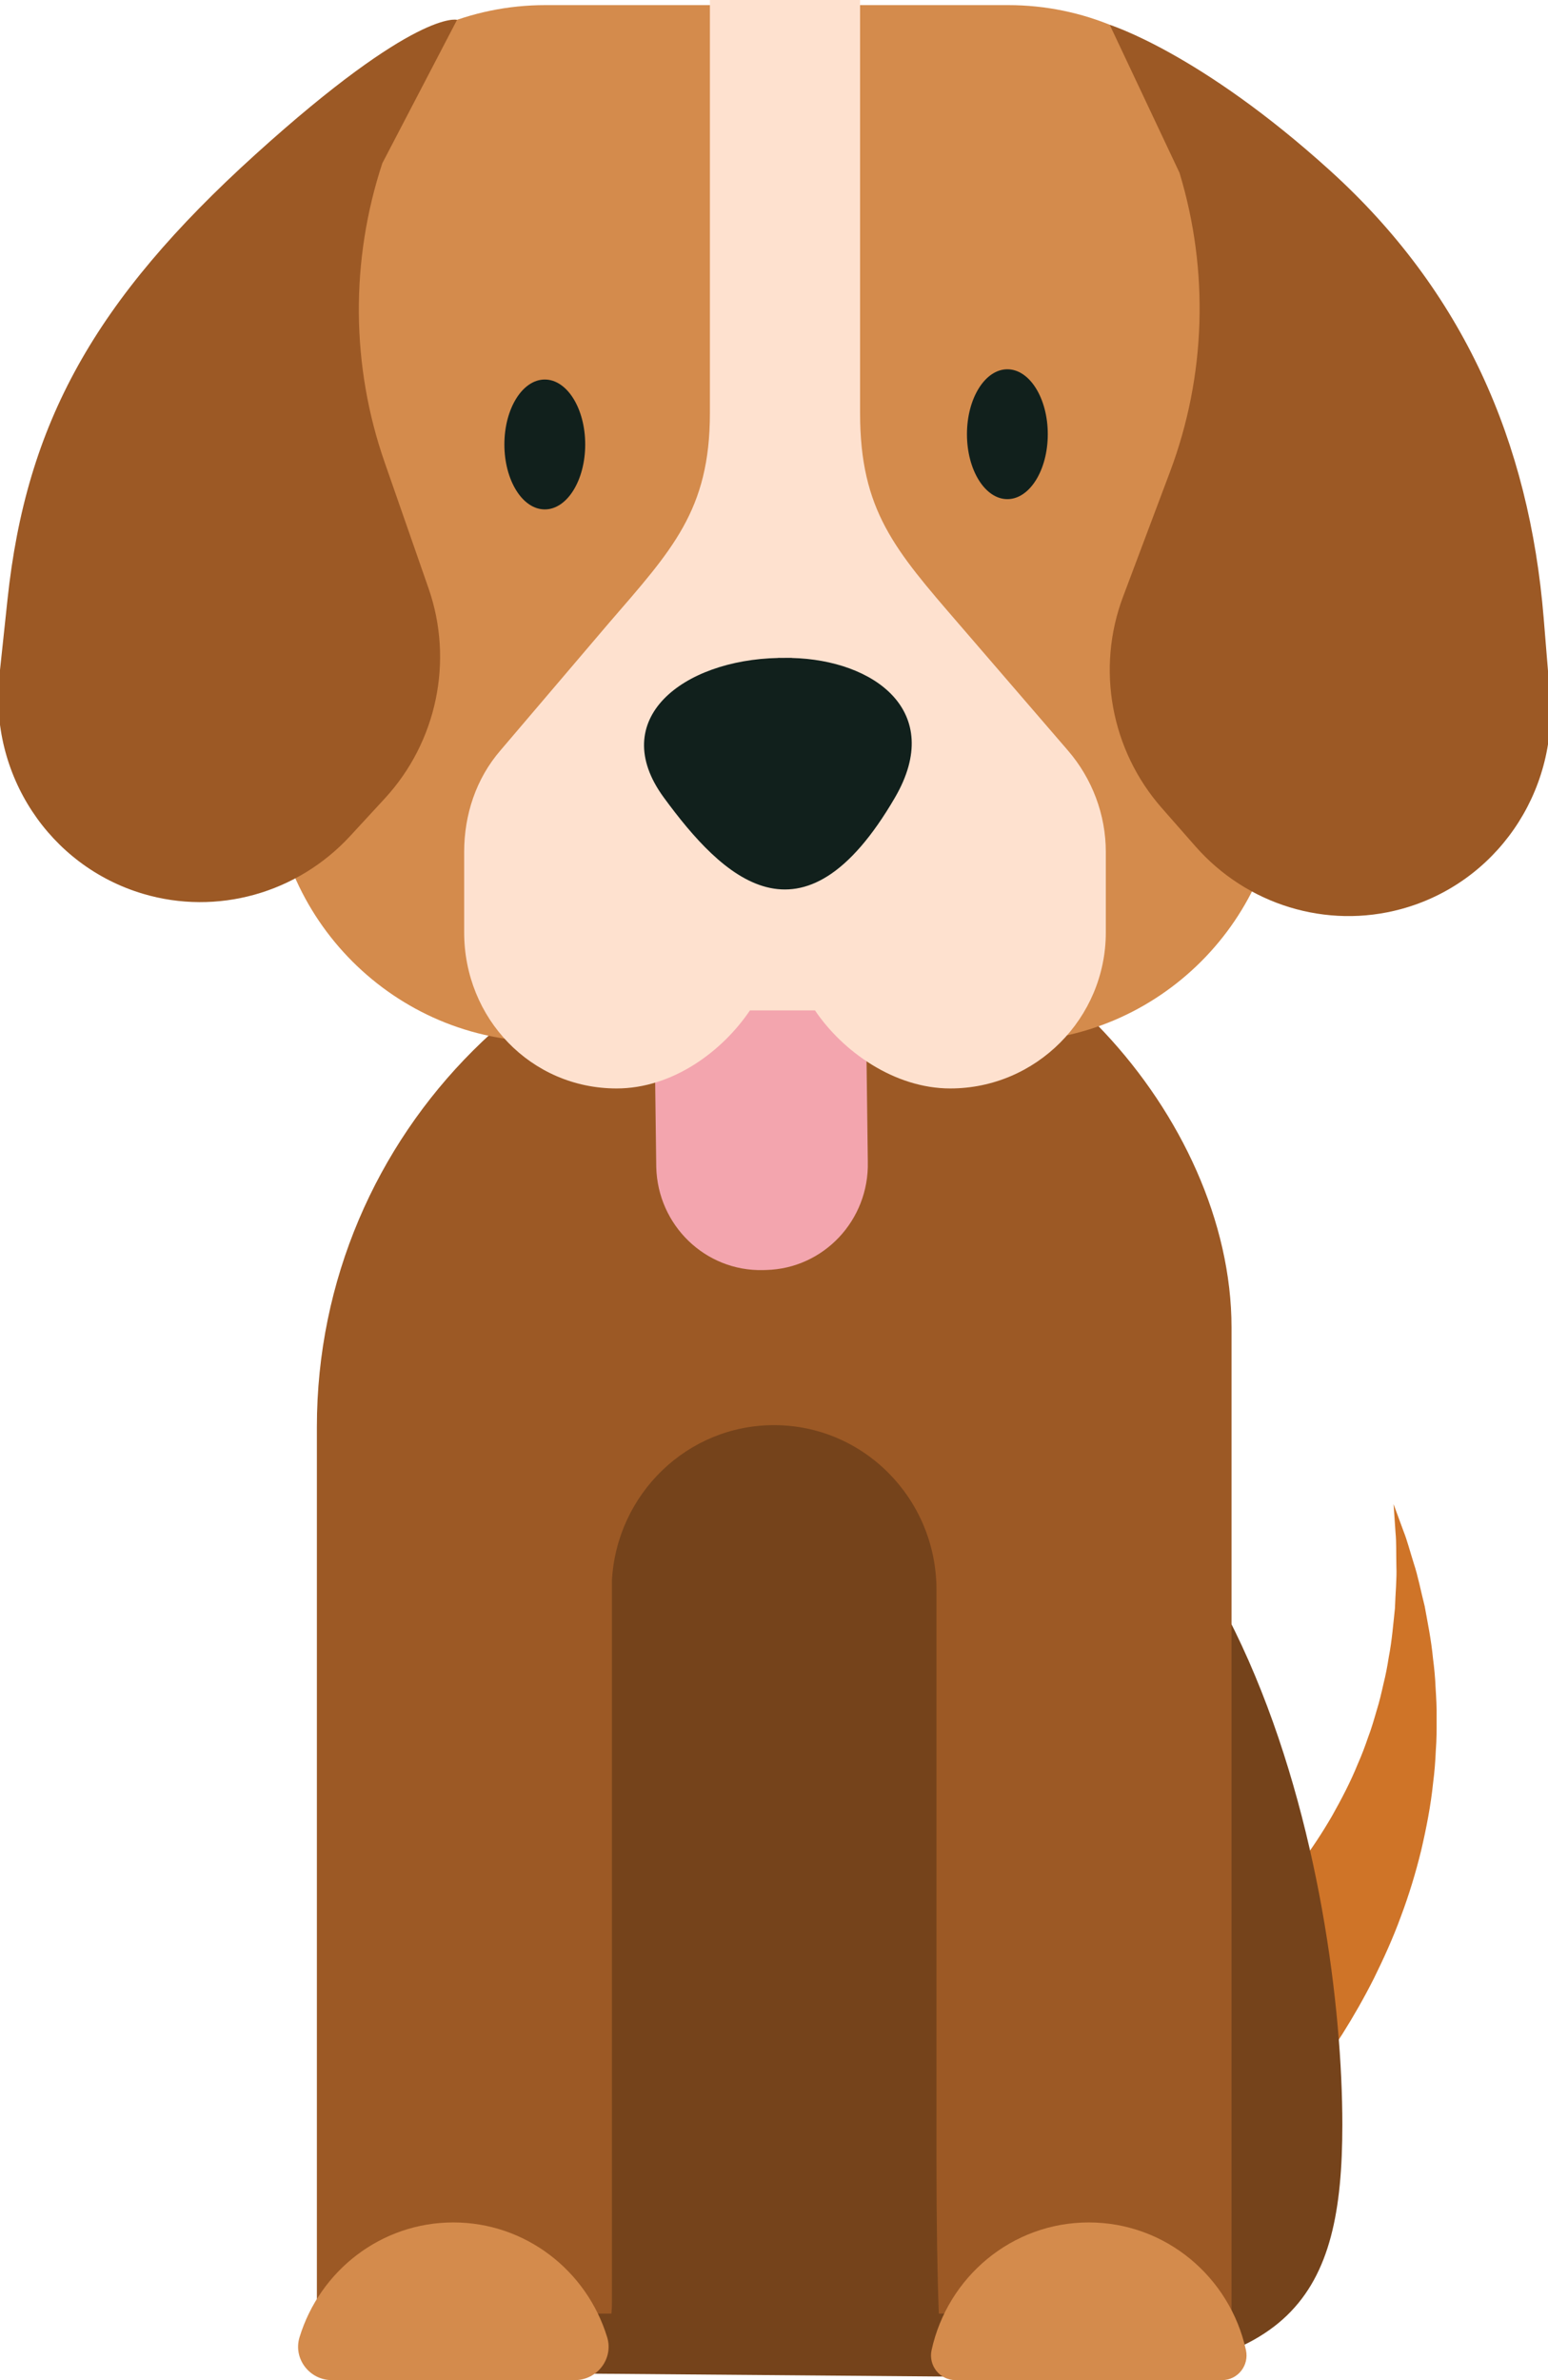 <?xml version="1.0" encoding="utf-8"?>
<!-- Generator: Adobe Illustrator 16.0.0, SVG Export Plug-In . SVG Version: 6.00 Build 0)  -->
<!DOCTYPE svg PUBLIC "-//W3C//DTD SVG 1.1//EN" "http://www.w3.org/Graphics/SVG/1.1/DTD/svg11.dtd">
<svg version="1.1" id="Layer_1" xmlns="http://www.w3.org/2000/svg" xmlns:xlink="http://www.w3.org/1999/xlink" x="0px" y="0px"
	 width="113.39px" height="174.312px" viewBox="0 0 113.39 174.312" enable-background="new 0 0 113.39 174.312"
	 xml:space="preserve">
<g>
	<g>
		<path fill="#CF7428" d="M82.101,147.352c-0.017,0.011,0.083-0.044,0.089-0.034c0.014-0.001,0.029-0.002,0.049-0.004
			c0.043-0.018,0.093-0.038,0.149-0.063c0.228-0.097,0.602-0.273,1.087-0.534c0.973-0.515,2.396-1.365,4.021-2.561
			c1.628-1.193,3.446-2.746,5.214-4.624c0.868-0.947,1.754-1.959,2.562-3.06c0.827-1.091,1.593-2.261,2.3-3.479
			c0.689-1.225,1.352-2.489,1.88-3.793c0.288-0.646,0.534-1.303,0.759-1.962c0.25-0.654,0.44-1.317,0.63-1.975
			c0.208-0.654,0.354-1.312,0.501-1.959c0.163-0.646,0.284-1.287,0.38-1.917c0.243-1.258,0.333-2.467,0.456-3.595
			c0.037-1.124,0.145-2.176,0.106-3.1c-0.021-0.927,0.007-1.75-0.06-2.416c-0.093-1.348-0.146-2.117-0.146-2.117
			s0.268,0.728,0.736,2.001c0.256,0.637,0.46,1.435,0.748,2.35c0.306,0.912,0.502,1.971,0.797,3.13
			c0.208,1.166,0.477,2.443,0.607,3.818c0.091,0.688,0.16,1.397,0.189,2.127c0.046,0.73,0.092,1.482,0.076,2.247
			c0.004,0.767,0.006,1.552-0.057,2.344c-0.035,0.796-0.095,1.603-0.202,2.413c-0.167,1.631-0.487,3.274-0.869,4.918
			c-0.4,1.637-0.893,3.266-1.484,4.835c-0.574,1.581-1.263,3.09-1.976,4.539c-1.452,2.879-3.109,5.436-4.694,7.524
			c-1.585,2.093-3.082,3.733-4.223,4.865c-0.567,0.567-1.047,1.008-1.407,1.323c-0.091,0.078-0.172,0.148-0.241,0.208
			c-0.094,0.075-0.173,0.139-0.237,0.189c-0.147,0.113-0.129,0.108-0.146,0.12L82.101,147.352z"/>
	</g>
	<path fill="#75431B" d="M63.56,99.061C35.52,97.271,41.146,123.1,41.146,123.1v50.721l35.466,0.288
		c18.145,0,21.714-5.936,21.714-18.501C98.326,138.569,91.6,100.852,63.56,99.061z"/>
	<path fill="#9C5925" d="M44.785,169.44c0.024-0.247,0.039-0.513,0.039-0.814v-52.899c0.362-6.331,5.53-11.355,11.871-11.355
		c6.548,0,11.855,5.354,11.902,11.976v41.903c0,4.56,0.059,8.241,0.171,11.19h21.44V97.212c0-15.402-14.794-31.688-30.227-31.688
		h2.284c-21.569,0-39.054,17.451-39.054,38.979v64.938H44.785z"/>
	<path fill="#D48B4C" d="M42.108,174.312c1.639,0,2.845-1.576,2.366-3.141c-1.49-4.869-5.97-8.407-11.266-8.407
		c-5.297,0-9.777,3.538-11.267,8.407c-0.479,1.564,0.728,3.141,2.366,3.141H42.108z"/>
	<path fill="#D48B4C" d="M89.511,174.312c1.155,0,2-1.071,1.754-2.197c-1.172-5.35-5.88-9.351-11.513-9.351
		c-5.634,0-10.343,4.001-11.514,9.351c-0.246,1.126,0.599,2.197,1.753,2.197H89.511z"/>
	<g>
		<path fill="#D48B4C" d="M73.857,76.292H56.899H39.94c-11,0-20-9-20-20V20.375c0-11,9-20,20-20h33.917c11,0,20,9,20,20v35.917
			C93.857,67.292,84.857,76.292,73.857,76.292z"/>
		<path fill="#F3A5AE" d="M47.852,68.41l0.218,17.057c0.102,4.273,3.604,7.652,7.822,7.549l0.225-0.006
			c4.218-0.104,7.553-3.651,7.45-7.925L63.358,68.41H47.852z"/>
		<ellipse fill="#11201C" cx="73.789" cy="31.8" rx="2.96" ry="4.755"/>
		<ellipse fill="#11201C" cx="39.906" cy="32.551" rx="2.96" ry="4.756"/>
		<path fill="#9C5925" d="M33.479,1.453c0,0-2.951-0.837-14.766,9.855C6.899,22,1.919,31.004,0.549,43.907l-0.592,5.564
			c-0.768,7.226,3.648,13.94,10.513,15.985l0,0c5.421,1.615,11.303-0.024,15.183-4.233l2.533-2.747
			c3.819-4.143,5.056-10.078,3.205-15.388l-3.216-9.228c-2.462-7.062-2.521-14.771-0.168-21.91L33.479,1.453z"/>
		<path fill="#FEE1CF" d="M78.219,54.957l-8.007-9.287C65.553,40.272,63,37.382,63,30.252V0H52v30.252
			c0,7.13-2.773,10.021-7.433,15.418l-7.909,9.287C34.874,57.023,34,59.663,34,62.393v5.896c0,6.284,4.882,11.426,11.166,11.426
			c4.096,0,7.743-2.714,9.765-5.714h4.768c2.021,3,5.814,5.714,9.909,5.714C75.893,79.714,81,74.572,81,68.288v-5.896
			C81,59.663,80.003,57.023,78.219,54.957z"/>
		<path fill="#9C5925" d="M81.288,1.82c0,0,6.626,2.051,16.146,10.68c9.746,8.833,14.583,19.842,15.64,32.774l0.456,5.577
			c0.592,7.242-3.986,13.848-10.898,15.726l0,0c-5.458,1.483-11.299-0.3-15.075-4.602l-2.465-2.808
			c-3.719-4.234-4.811-10.198-2.831-15.461l3.439-9.146c2.633-7,2.879-14.706,0.7-21.9L81.288,1.82z"/>
		<path fill="#11201C" d="M57,48.188v-0.007c0,0,0.434,0.003,0.5,0.004c0.066-0.001-0.5-0.004,0.5-0.004v0.007
			c6,0.145,11.244,3.878,7.559,10.216c-6.793,11.679-12.672,5.825-16.938,0C44.43,52.682,50,48.333,57,48.188z"/>
	</g>
</g>
</svg>
